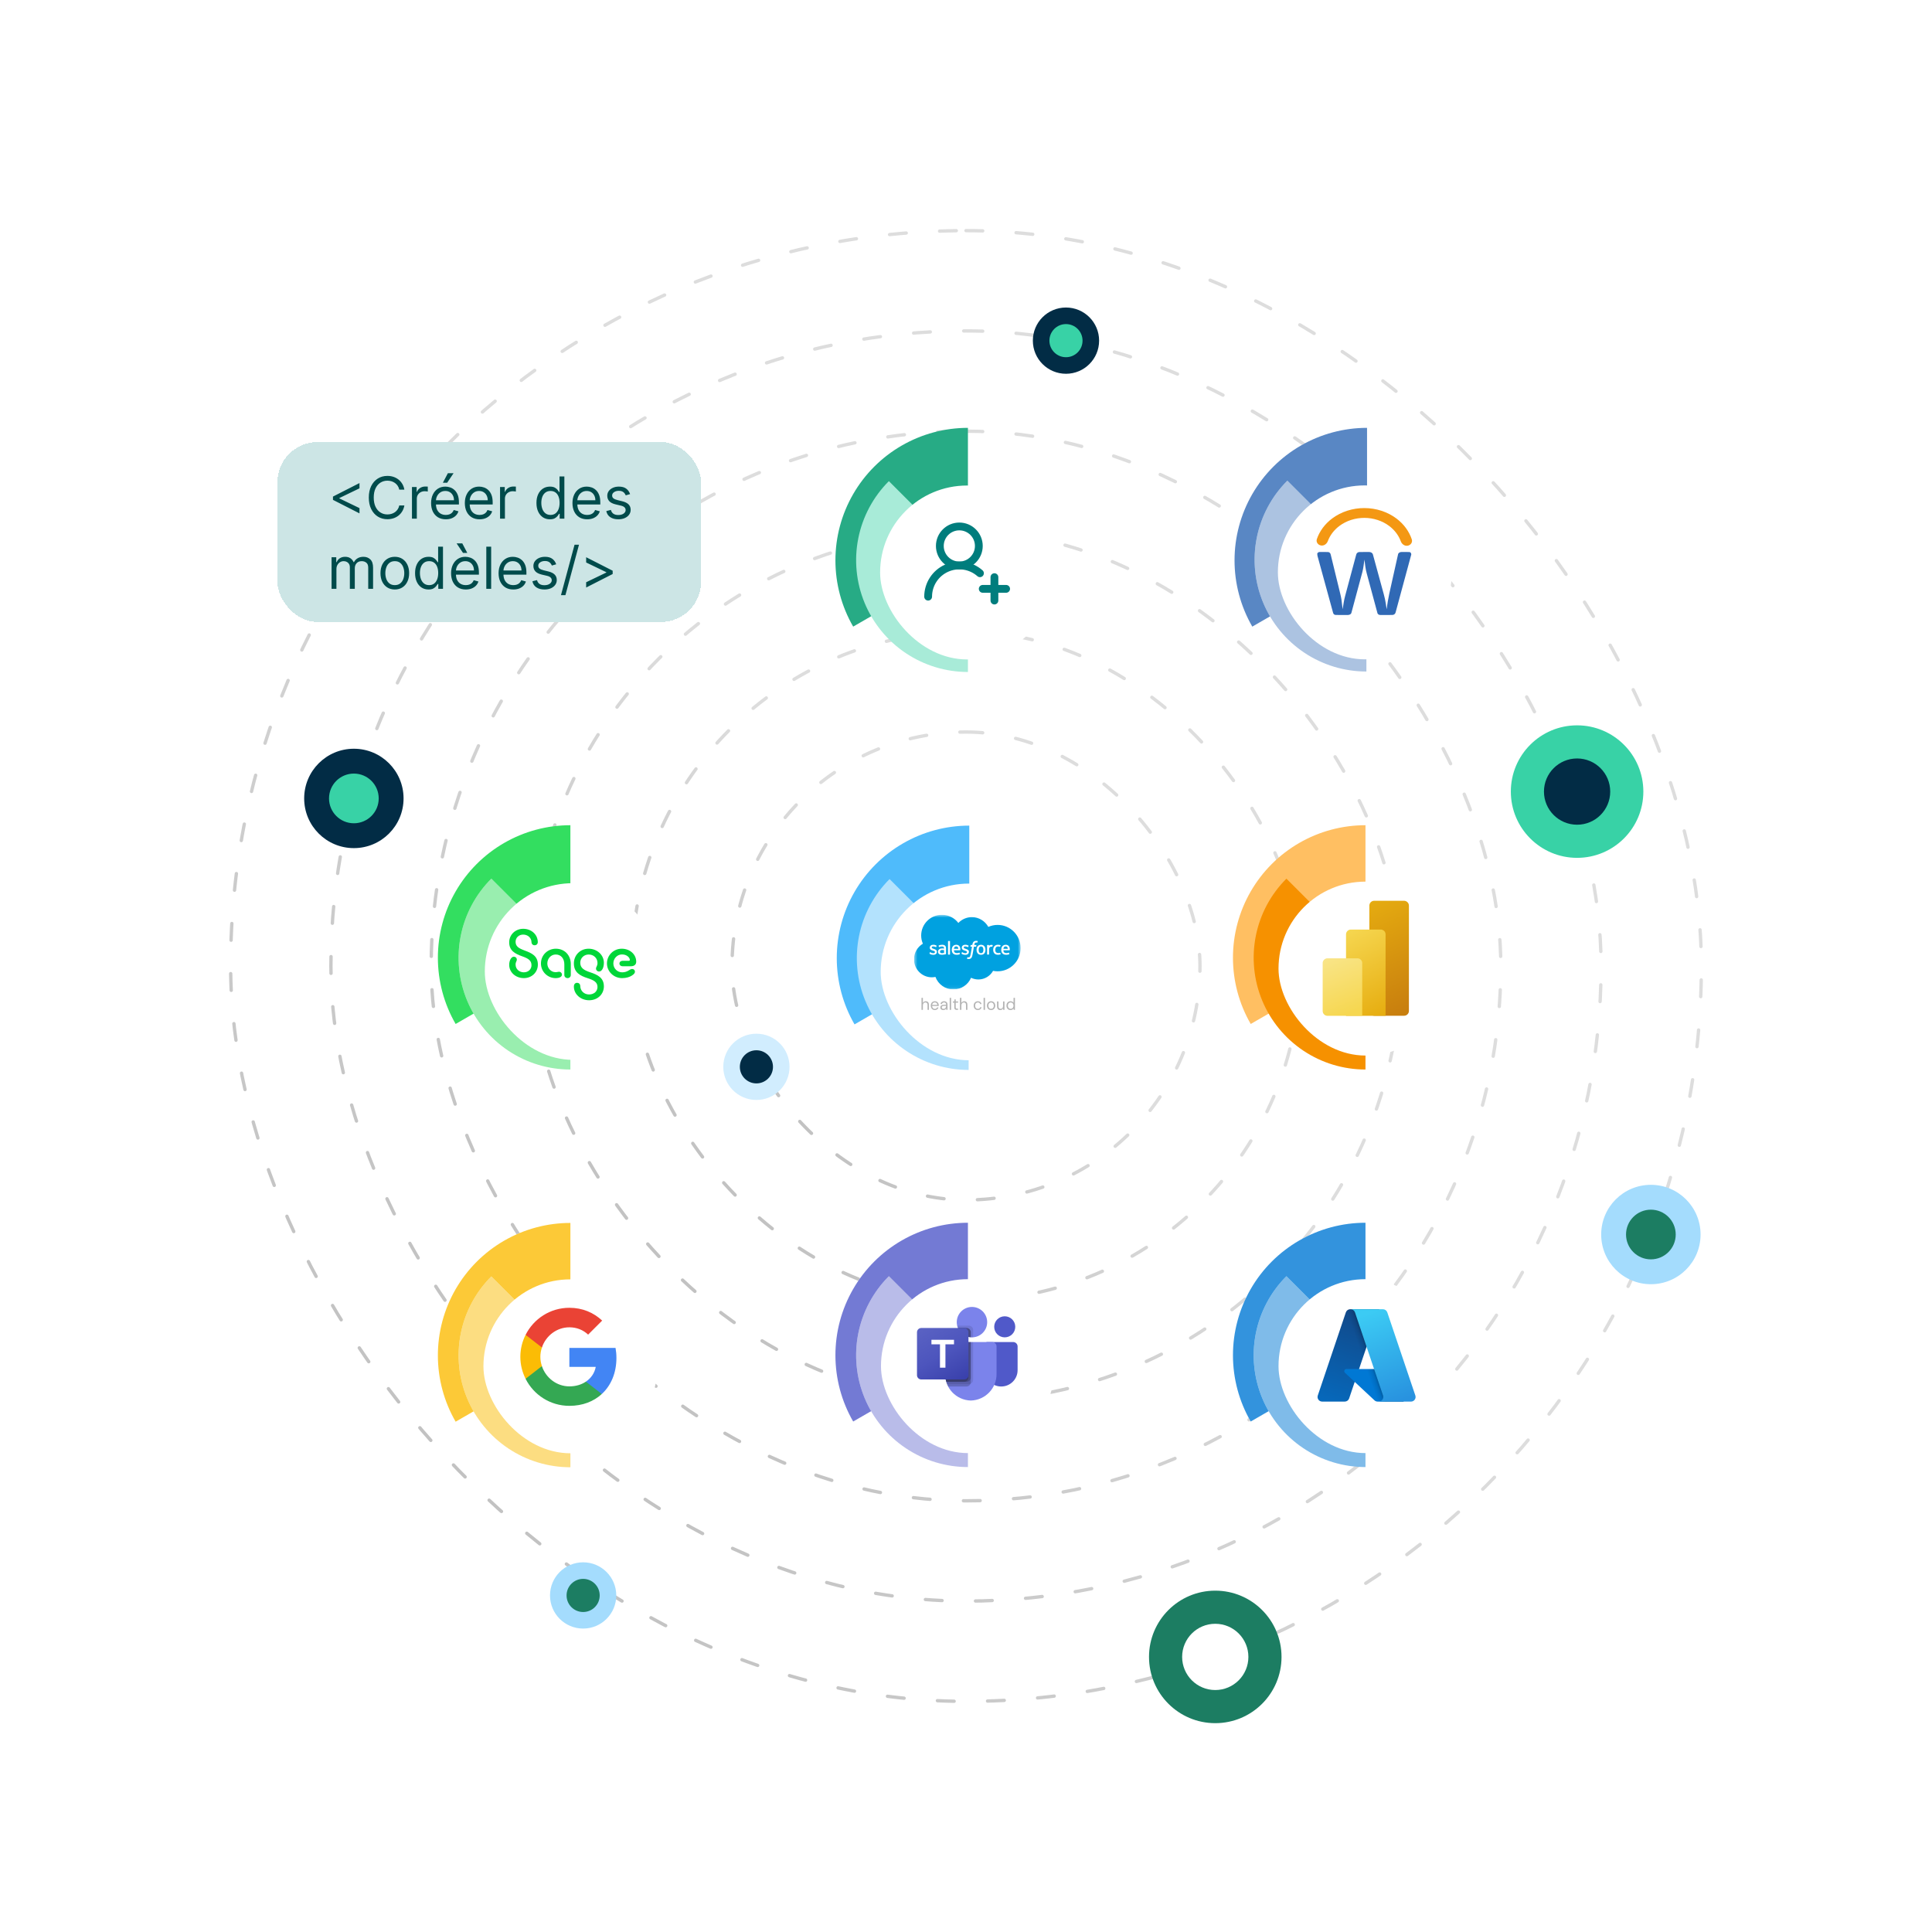 <svg width="578" height="578" viewBox="0 0 578 578" fill="none" xmlns="http://www.w3.org/2000/svg">
<g style="mix-blend-mode:multiply">
<rect x="69" y="69" width="440" height="440" rx="220" stroke="url(#paint0_linear_8709_92157)" stroke-linecap="round" stroke-dasharray="5 10"/>
</g>
<g style="mix-blend-mode:multiply">
<rect x="99" y="99" width="380" height="380" rx="190" stroke="url(#paint1_linear_8709_92157)" stroke-linecap="round" stroke-dasharray="5 10"/>
</g>
<g style="mix-blend-mode:multiply">
<rect x="219.001" y="218.999" width="140" height="140" rx="70" stroke="url(#paint2_linear_8709_92157)" stroke-linecap="round" stroke-dasharray="5 10"/>
<rect x="189.001" y="189.003" width="200" height="200" rx="100" stroke="url(#paint3_linear_8709_92157)" stroke-linecap="round" stroke-dasharray="5 10"/>
<rect x="159.001" y="158.998" width="260" height="260" rx="130" stroke="url(#paint4_linear_8709_92157)" stroke-linecap="round" stroke-dasharray="5 10"/>
<rect x="129" y="129" width="320" height="320" rx="160" stroke="url(#paint5_linear_8709_92157)" stroke-linecap="round" stroke-dasharray="5 10"/>
</g>
<path d="M170.645 365.867C163.686 365.867 156.849 367.699 150.823 371.179C144.796 374.658 139.791 379.663 136.312 385.689C132.832 391.716 131 398.553 131 405.512C131 412.471 132.832 419.307 136.312 425.334L170.645 405.512V365.867Z" fill="white"/>
<path d="M170.645 365.867C163.686 365.867 156.849 367.699 150.823 371.179C144.796 374.658 139.791 379.663 136.312 385.689C132.832 391.716 131 398.553 131 405.512C131 412.471 132.832 419.307 136.312 425.334L170.645 405.512V365.867Z" fill="#FBBC05" fill-opacity="0.8"/>
<path d="M146.993 381.86C142.315 386.538 139.129 392.498 137.839 398.987C136.548 405.475 137.21 412.201 139.742 418.313C142.274 424.425 146.561 429.65 152.062 433.325C157.563 437.001 164.03 438.963 170.646 438.963L170.646 405.513L146.993 381.86Z" fill="white"/>
<path d="M146.993 381.86C142.315 386.538 139.129 392.498 137.839 398.987C136.548 405.475 137.21 412.201 139.742 418.313C142.274 424.425 146.561 429.65 152.062 433.325C157.563 437.001 164.03 438.963 170.646 438.963L170.646 405.513L146.993 381.86Z" fill="#FBBC05" fill-opacity="0.5"/>
<g filter="url(#filter0_d_8709_92157)">
<rect x="196.663" y="431.527" width="52.033" height="52.033" rx="26.017" transform="rotate(180 196.663 431.527)" fill="white"/>
</g>
<path d="M184.418 406.254C184.418 405.214 184.325 404.214 184.152 403.254H170.338V408.934H178.232C177.885 410.761 176.845 412.307 175.285 413.347V417.041H180.045C182.818 414.481 184.418 410.721 184.418 406.254Z" fill="#4285F4"/>
<path d="M170.338 420.589C174.298 420.589 177.618 419.283 180.045 417.043L175.285 413.349C173.978 414.229 172.311 414.763 170.338 414.763C166.525 414.763 163.285 412.189 162.125 408.723H157.245V412.509C159.658 417.296 164.605 420.589 170.338 420.589Z" fill="#34A853"/>
<path d="M162.126 408.708C161.832 407.828 161.659 406.894 161.659 405.921C161.659 404.948 161.832 404.014 162.126 403.134V399.348H157.246C156.246 401.321 155.672 403.548 155.672 405.921C155.672 408.294 156.246 410.521 157.246 412.494L161.046 409.534L162.126 408.708Z" fill="#FBBC05"/>
<path d="M170.338 397.094C172.498 397.094 174.418 397.841 175.951 399.281L180.151 395.081C177.605 392.707 174.298 391.254 170.338 391.254C164.605 391.254 159.658 394.547 157.245 399.347L162.125 403.134C163.285 399.667 166.525 397.094 170.338 397.094Z" fill="#EA4335"/>
<path d="M289.578 128C282.619 128 275.783 129.832 269.756 133.311C263.729 136.791 258.724 141.796 255.245 147.822C251.765 153.849 249.934 160.685 249.934 167.644C249.934 174.603 251.765 181.44 255.245 187.467L289.578 167.644V128Z" fill="#27AB85"/>
<path d="M265.926 143.938C261.248 148.616 258.062 154.576 256.772 161.065C255.481 167.554 256.143 174.279 258.675 180.391C261.207 186.504 265.494 191.728 270.995 195.403C276.496 199.079 282.963 201.041 289.579 201.041L289.579 167.591L265.926 143.938Z" fill="#A8EBD8"/>
<g filter="url(#filter1_d_8709_92157)">
<rect x="315.338" y="194.035" width="52.033" height="52.033" rx="26.017" transform="rotate(180 315.338 194.035)" fill="white"/>
</g>
<path d="M277.672 178.502C277.672 176.706 278.19 174.947 279.164 173.438C280.139 171.929 281.528 170.734 283.165 169.995C284.802 169.255 286.618 169.005 288.394 169.272C290.171 169.539 291.832 170.314 293.179 171.502" stroke="#007D7D" stroke-width="2.333" stroke-linecap="round" stroke-linejoin="round"/>
<path d="M287.005 169.167C290.227 169.167 292.839 166.555 292.839 163.333C292.839 160.112 290.227 157.5 287.005 157.5C283.784 157.5 281.172 160.112 281.172 163.333C281.172 166.555 283.784 169.167 287.005 169.167Z" stroke="#007D7D" stroke-width="2.333" stroke-linecap="round" stroke-linejoin="round"/>
<path d="M297.504 172.668V179.668" stroke="#007D7D" stroke-width="2.333" stroke-linecap="round" stroke-linejoin="round"/>
<path d="M301.004 176.168H294.004" stroke="#007D7D" stroke-width="2.333" stroke-linecap="round" stroke-linejoin="round"/>
<path d="M408.982 128C402.023 128 395.187 129.832 389.16 133.311C383.133 136.791 378.129 141.796 374.649 147.822C371.17 153.849 369.338 160.685 369.338 167.644C369.338 174.603 371.17 181.44 374.649 187.467L408.982 167.644V128Z" fill="white"/>
<path d="M408.982 128C402.023 128 395.187 129.832 389.16 133.311C383.133 136.791 378.129 141.796 374.649 147.822C371.17 153.849 369.338 160.685 369.338 167.644C369.338 174.603 371.17 181.44 374.649 187.467L408.982 167.644V128Z" fill="#3069B5" fill-opacity="0.8"/>
<path d="M408.788 200.9C402.172 200.9 395.705 198.938 390.204 195.263C384.703 191.587 380.416 186.363 377.884 180.251C375.352 174.139 374.69 167.413 375.981 160.924C377.271 154.436 380.457 148.475 385.135 143.797L408.788 167.45V200.9Z" fill="white"/>
<path d="M408.788 200.9C402.172 200.9 395.705 198.938 390.204 195.263C384.703 191.587 380.416 186.363 377.884 180.251C375.352 174.139 374.69 167.413 375.981 160.924C377.271 154.436 380.457 148.475 385.135 143.797L408.788 167.45V200.9Z" fill="#3069B5" fill-opacity="0.4"/>
<g filter="url(#filter2_d_8709_92157)">
<rect x="434.338" y="194" width="52.033" height="52.033" rx="26.017" transform="rotate(180 434.338 194)" fill="white"/>
</g>
<path d="M394.092 165.543C394.267 165.342 394.471 165.125 394.763 165.146C395.616 165.137 396.472 165.119 397.326 165.158C397.759 165.171 398.057 165.551 398.12 165.954C398.96 169.367 399.784 172.786 400.62 176.2C400.865 177.254 401.163 178.298 401.323 179.37C401.488 180.334 401.52 181.312 401.677 182.277C401.893 180.899 402.086 179.513 402.457 178.167C403.55 174.092 404.642 170.018 405.736 165.944C405.821 165.479 406.258 165.149 406.722 165.149C407.673 165.125 408.625 165.141 409.575 165.141C410.085 165.117 410.63 165.415 410.753 165.937C411.569 168.908 412.375 171.884 413.188 174.857C413.682 176.783 414.328 178.676 414.607 180.652C414.684 181.196 414.759 181.741 414.871 182.281C415.178 179.177 415.976 176.157 416.633 173.118C417.176 170.7 417.706 168.279 418.254 165.86C418.335 165.375 418.849 165.13 419.302 165.144C420.07 165.139 420.84 165.117 421.607 165.156C422.063 165.17 422.325 165.673 422.164 166.08C420.622 171.77 419.086 177.463 417.544 183.153C417.461 183.609 417.063 183.965 416.598 183.973C415.407 184.011 414.213 183.982 413.022 183.988C412.595 184.015 412.144 183.786 412.069 183.336C411.003 179.424 409.958 175.504 408.901 171.588C408.519 170.226 408.364 168.814 408.204 167.413C408.007 168.66 407.91 169.928 407.578 171.154C406.497 175.186 405.409 179.219 404.325 183.252C404.203 183.905 403.457 184.035 402.901 183.993C401.794 183.973 400.686 184.018 399.58 183.973C399.185 183.974 398.881 183.667 398.811 183.294C397.256 177.627 395.707 171.957 394.151 166.292C394.097 166.044 394.104 165.791 394.092 165.543Z" fill="#3069B5"/>
<path d="M421.08 163.27C422.014 163.142 422.666 162.257 422.367 161.362C421.565 158.96 419.988 156.798 417.809 155.15C415.134 153.127 411.727 152.01 408.2 152C404.674 151.99 401.258 153.088 398.569 155.095C396.378 156.731 394.786 158.883 393.966 161.28C393.661 162.174 394.307 163.064 395.242 163.197C396.124 163.323 396.935 162.721 397.247 161.886C397.904 160.125 399.103 158.546 400.727 157.334C402.811 155.779 405.457 154.928 408.19 154.936C410.922 154.944 413.562 155.809 415.635 157.376C417.248 158.597 418.436 160.181 419.08 161.945C419.387 162.783 420.195 163.391 421.08 163.27Z" fill="#F49813"/>
<path d="M289.982 247C283.023 247 276.187 248.832 270.16 252.311C264.133 255.791 259.129 260.796 255.649 266.822C252.17 272.849 250.338 279.685 250.338 286.644C250.338 293.603 252.17 300.44 255.649 306.467L289.982 286.644V247Z" fill="#4FBBFB"/>
<path d="M266.135 262.989C261.457 267.667 258.271 273.627 256.981 280.116C255.69 286.604 256.352 293.33 258.884 299.442C261.416 305.554 265.703 310.779 271.204 314.454C276.705 318.13 283.172 320.091 289.788 320.091L289.788 286.641L266.135 262.989Z" fill="#B3E2FD"/>
<g filter="url(#filter3_d_8709_92157)">
<rect x="316.338" y="313.898" width="52.859" height="52.859" rx="26.43" transform="rotate(180 316.338 313.898)" fill="white"/>
</g>
<g clip-path="url(#clip0_8709_92157)">
<mask id="mask0_8709_92157" style="mask-type:luminance" maskUnits="userSpaceOnUse" x="273" y="273" width="33" height="23">
<path d="M273.477 273.676H305.359V295.947H273.477V273.676Z" fill="white"/>
</mask>
<g mask="url(#mask0_8709_92157)">
<path fill-rule="evenodd" clip-rule="evenodd" d="M286.713 276.116C287.742 275.044 289.175 274.381 290.757 274.381C292.867 274.381 294.695 275.553 295.68 277.299C296.554 276.909 297.501 276.707 298.458 276.708C302.256 276.708 305.339 279.814 305.339 283.647C305.339 287.48 302.256 290.586 298.458 290.586C297.994 290.586 297.541 290.539 297.098 290.451C296.237 291.987 294.59 293.03 292.714 293.03C291.951 293.031 291.197 292.858 290.511 292.524C289.638 294.575 287.604 296.017 285.236 296.017C282.763 296.017 280.665 294.458 279.856 292.266C279.496 292.342 279.129 292.38 278.761 292.38C275.819 292.38 273.439 289.965 273.439 286.999C273.439 285.007 274.511 283.272 276.1 282.334C275.763 281.557 275.589 280.719 275.59 279.873C275.59 276.45 278.368 273.684 281.791 273.684C283.795 273.684 285.589 274.639 286.714 276.122" fill="#00A1E0"/>
</g>
<path fill-rule="evenodd" clip-rule="evenodd" d="M278.085 285.251C278.065 285.303 278.093 285.314 278.099 285.323C278.159 285.367 278.22 285.398 278.281 285.433C278.607 285.606 278.914 285.656 279.235 285.656C279.889 285.656 280.296 285.308 280.296 284.748V284.736C280.296 284.218 279.836 284.03 279.407 283.895L279.351 283.877C279.026 283.771 278.746 283.68 278.746 283.466V283.456C278.746 283.273 278.91 283.138 279.163 283.138C279.445 283.138 279.78 283.232 279.994 283.35C279.994 283.35 280.058 283.391 280.081 283.33C280.094 283.297 280.203 283.004 280.215 282.971C280.227 282.937 280.205 282.911 280.183 282.897C279.937 282.747 279.597 282.645 279.245 282.645L279.18 282.646C278.581 282.646 278.163 283.008 278.163 283.526V283.537C278.163 284.083 278.624 284.262 279.056 284.385L279.125 284.406C279.439 284.503 279.711 284.587 279.711 284.807V284.818C279.711 285.021 279.534 285.172 279.251 285.172C279.14 285.172 278.789 285.17 278.408 284.929C278.362 284.903 278.335 284.883 278.3 284.862C278.281 284.85 278.234 284.83 278.214 284.891L278.085 285.25M287.661 285.25C287.641 285.302 287.669 285.313 287.675 285.322C287.735 285.366 287.796 285.397 287.857 285.432C288.183 285.605 288.49 285.655 288.811 285.655C289.465 285.655 289.872 285.307 289.872 284.747V284.736C289.872 284.217 289.414 284.029 288.983 283.894L288.927 283.876C288.603 283.771 288.322 283.679 288.322 283.466V283.455C288.322 283.272 288.487 283.137 288.74 283.137C289.021 283.137 289.355 283.231 289.571 283.349C289.571 283.349 289.634 283.39 289.658 283.329C289.67 283.296 289.779 283.003 289.79 282.97C289.803 282.936 289.781 282.91 289.758 282.897C289.512 282.747 289.172 282.645 288.821 282.645L288.755 282.645C288.156 282.645 287.738 283.007 287.738 283.525V283.536C287.738 284.082 288.2 284.261 288.631 284.384L288.7 284.405C289.016 284.502 289.286 284.586 289.286 284.806V284.817C289.286 285.02 289.109 285.171 288.826 285.171C288.715 285.171 288.363 285.169 287.983 284.928C287.937 284.902 287.91 284.883 287.875 284.861C287.863 284.853 287.808 284.832 287.789 284.89L287.66 285.249M294.201 284.152C294.201 284.468 294.142 284.718 294.026 284.895C293.911 285.069 293.737 285.155 293.494 285.155C293.251 285.155 293.078 285.07 292.964 284.896C292.85 284.72 292.792 284.469 292.792 284.153C292.792 283.836 292.85 283.588 292.964 283.413C293.078 283.24 293.25 283.157 293.494 283.157C293.738 283.157 293.911 283.241 294.026 283.413C294.142 283.588 294.201 283.836 294.201 284.153M294.747 283.566C294.693 283.384 294.61 283.225 294.498 283.091C294.387 282.957 294.246 282.849 294.079 282.772C293.912 282.694 293.715 282.655 293.493 282.655C293.27 282.655 293.074 282.694 292.907 282.772C292.74 282.85 292.598 282.957 292.487 283.091C292.376 283.225 292.292 283.384 292.239 283.566C292.185 283.746 292.158 283.943 292.158 284.153C292.158 284.363 292.185 284.56 292.239 284.74C292.292 284.922 292.376 285.081 292.487 285.215C292.598 285.348 292.74 285.455 292.907 285.531C293.074 285.607 293.271 285.646 293.493 285.646C293.714 285.646 293.911 285.607 294.078 285.531C294.244 285.455 294.386 285.348 294.497 285.215C294.609 285.081 294.692 284.922 294.746 284.74C294.799 284.56 294.826 284.363 294.826 284.153C294.826 283.944 294.799 283.746 294.746 283.566M299.235 285.066C299.217 285.013 299.165 285.033 299.165 285.033C299.086 285.063 299.001 285.091 298.911 285.105C298.82 285.12 298.719 285.127 298.612 285.127C298.348 285.127 298.137 285.048 297.987 284.893C297.836 284.737 297.752 284.486 297.753 284.146C297.754 283.836 297.829 283.604 297.963 283.426C298.095 283.25 298.299 283.159 298.569 283.159C298.794 283.159 298.966 283.185 299.147 283.242C299.147 283.242 299.189 283.26 299.21 283.204C299.258 283.071 299.293 282.976 299.345 282.831C299.359 282.789 299.324 282.772 299.311 282.767C299.24 282.739 299.073 282.694 298.946 282.675C298.828 282.657 298.691 282.647 298.536 282.647C298.306 282.647 298.102 282.686 297.927 282.764C297.753 282.842 297.605 282.95 297.488 283.083C297.371 283.217 297.282 283.376 297.222 283.558C297.163 283.738 297.133 283.936 297.133 284.146C297.133 284.599 297.255 284.966 297.496 285.234C297.738 285.504 298.101 285.64 298.575 285.64C298.855 285.64 299.142 285.583 299.348 285.501C299.348 285.501 299.388 285.482 299.37 285.436L299.236 285.066M300.191 283.847C300.217 283.671 300.265 283.525 300.341 283.411C300.454 283.237 300.627 283.142 300.87 283.142C301.112 283.142 301.273 283.238 301.388 283.411C301.464 283.525 301.497 283.677 301.51 283.847L300.185 283.847L300.191 283.847ZM302.031 283.46C301.985 283.285 301.869 283.108 301.794 283.028C301.675 282.9 301.559 282.81 301.443 282.76C301.275 282.689 301.095 282.653 300.913 282.653C300.682 282.653 300.472 282.692 300.302 282.771C300.132 282.851 299.989 282.96 299.877 283.096C299.764 283.232 299.68 283.392 299.626 283.577C299.572 283.758 299.545 283.957 299.545 284.166C299.545 284.379 299.573 284.578 299.629 284.757C299.685 284.937 299.775 285.096 299.897 285.227C300.019 285.359 300.175 285.463 300.362 285.535C300.549 285.607 300.775 285.645 301.034 285.644C301.569 285.642 301.85 285.523 301.965 285.459C301.985 285.447 302.005 285.427 301.98 285.37L301.86 285.032C301.841 284.981 301.79 284.999 301.79 284.999C301.658 285.049 301.47 285.138 301.031 285.136C300.743 285.136 300.531 285.051 300.398 284.918C300.262 284.782 300.194 284.584 300.183 284.303L302.035 284.304C302.035 284.304 302.084 284.304 302.089 284.256C302.091 284.237 302.152 283.877 302.034 283.46L302.031 283.46ZM285.387 283.847C285.413 283.671 285.461 283.525 285.537 283.411C285.65 283.237 285.823 283.142 286.065 283.142C286.308 283.142 286.468 283.238 286.583 283.411C286.659 283.525 286.693 283.677 286.705 283.847L285.381 283.847L285.387 283.847ZM287.227 283.46C287.18 283.285 287.065 283.108 286.99 283.028C286.87 282.9 286.754 282.81 286.638 282.76C286.471 282.689 286.291 282.653 286.109 282.653C285.878 282.653 285.668 282.692 285.498 282.771C285.328 282.851 285.185 282.96 285.072 283.096C284.96 283.232 284.875 283.392 284.822 283.577C284.768 283.758 284.741 283.957 284.741 284.166C284.741 284.379 284.769 284.578 284.825 284.757C284.881 284.937 284.971 285.096 285.092 285.227C285.214 285.359 285.37 285.463 285.557 285.535C285.744 285.607 285.969 285.645 286.229 285.644C286.763 285.642 287.045 285.523 287.16 285.459C287.18 285.447 287.199 285.427 287.175 285.37L287.054 285.032C287.036 284.981 286.985 284.999 286.985 284.999C286.852 285.049 286.665 285.138 286.225 285.136C285.939 285.136 285.726 285.051 285.592 284.918C285.456 284.782 285.388 284.584 285.378 284.303L287.23 284.304C287.23 284.304 287.278 284.304 287.283 284.256C287.285 284.237 287.347 283.877 287.228 283.46L287.227 283.46ZM281.389 285.054C281.317 284.996 281.307 284.982 281.283 284.945C281.246 284.888 281.227 284.807 281.227 284.704C281.227 284.542 281.281 284.425 281.393 284.347C281.391 284.347 281.552 284.208 281.929 284.213C282.097 284.216 282.265 284.23 282.431 284.256V285.096H282.431C282.431 285.096 282.197 285.147 281.932 285.163C281.556 285.185 281.389 285.054 281.391 285.055L281.389 285.054ZM282.126 283.753C282.051 283.748 281.953 283.745 281.837 283.745C281.679 283.745 281.525 283.765 281.382 283.803C281.238 283.842 281.108 283.902 280.997 283.983C280.885 284.062 280.793 284.167 280.728 284.287C280.663 284.409 280.629 284.552 280.629 284.714C280.629 284.878 280.658 285.02 280.714 285.136C280.769 285.251 280.852 285.351 280.956 285.426C281.058 285.5 281.185 285.556 281.332 285.589C281.477 285.622 281.641 285.638 281.822 285.638C282.012 285.638 282.2 285.623 282.383 285.592C282.539 285.565 282.694 285.535 282.849 285.501C282.91 285.487 282.979 285.468 282.979 285.468C283.025 285.457 283.021 285.408 283.021 285.408L283.02 283.72C283.02 283.35 282.921 283.074 282.726 282.904C282.531 282.734 282.246 282.649 281.877 282.649C281.739 282.649 281.515 282.667 281.381 282.694C281.381 282.694 280.978 282.773 280.812 282.903C280.812 282.903 280.775 282.925 280.795 282.976L280.926 283.328C280.943 283.374 280.987 283.358 280.987 283.358C280.987 283.358 281.001 283.353 281.017 283.343C281.372 283.149 281.823 283.155 281.823 283.155C282.022 283.155 282.177 283.196 282.28 283.275C282.381 283.352 282.432 283.469 282.432 283.716V283.794C282.274 283.771 282.127 283.757 282.127 283.757L282.126 283.753ZM297.012 282.8C297.015 282.794 297.016 282.787 297.016 282.781C297.016 282.774 297.015 282.767 297.012 282.761C297.01 282.755 297.006 282.749 297.001 282.744C296.996 282.74 296.991 282.736 296.984 282.734C296.953 282.722 296.796 282.688 296.675 282.681C296.443 282.666 296.314 282.706 296.198 282.758C296.083 282.809 295.956 282.892 295.886 282.989L295.886 282.764C295.886 282.733 295.864 282.708 295.833 282.708H295.359C295.328 282.708 295.306 282.733 295.306 282.764V285.518C295.306 285.533 295.312 285.547 295.323 285.558C295.333 285.568 295.347 285.574 295.362 285.574H295.847C295.862 285.574 295.877 285.568 295.887 285.558C295.898 285.547 295.904 285.533 295.904 285.518V284.135C295.904 283.95 295.924 283.766 295.965 283.65C296.005 283.535 296.059 283.443 296.126 283.378C296.19 283.314 296.269 283.267 296.355 283.241C296.436 283.217 296.519 283.206 296.603 283.206C296.7 283.206 296.806 283.23 296.806 283.23C296.842 283.234 296.862 283.213 296.874 283.181C296.905 283.096 296.996 282.843 297.013 282.793" fill="white"/>
<path fill-rule="evenodd" clip-rule="evenodd" d="M292.482 281.536C292.422 281.517 292.361 281.503 292.299 281.492C292.216 281.478 292.132 281.472 292.048 281.473C291.714 281.473 291.45 281.567 291.265 281.754C291.081 281.939 290.956 282.221 290.893 282.592L290.871 282.718H290.451C290.451 282.718 290.4 282.716 290.389 282.771L290.32 283.156C290.315 283.193 290.331 283.216 290.38 283.216H290.789L290.374 285.53C290.342 285.716 290.305 285.869 290.264 285.986C290.223 286.1 290.183 286.186 290.135 286.248C290.087 286.309 290.043 286.353 289.965 286.379C289.902 286.401 289.828 286.41 289.748 286.41C289.703 286.41 289.643 286.403 289.6 286.394C289.556 286.386 289.533 286.376 289.5 286.362C289.5 286.362 289.452 286.344 289.433 286.392C289.418 286.431 289.309 286.73 289.296 286.767C289.283 286.804 289.301 286.833 289.324 286.841C289.379 286.861 289.419 286.873 289.493 286.89C289.596 286.915 289.683 286.916 289.764 286.916C289.934 286.916 290.089 286.892 290.218 286.846C290.347 286.799 290.46 286.718 290.56 286.607C290.667 286.488 290.735 286.364 290.8 286.194C290.864 286.025 290.919 285.816 290.962 285.573L291.379 283.216H291.988C291.988 283.216 292.039 283.217 292.05 283.162L292.119 282.777C292.124 282.74 292.108 282.717 292.059 282.718H291.467C291.47 282.704 291.497 282.496 291.565 282.301C291.594 282.217 291.649 282.15 291.695 282.103C291.738 282.059 291.791 282.026 291.85 282.007C291.914 281.987 291.981 281.977 292.048 281.978C292.104 281.978 292.158 281.985 292.2 281.994C292.257 282.006 292.28 282.012 292.295 282.017C292.355 282.035 292.363 282.017 292.375 281.988L292.516 281.6C292.531 281.558 292.495 281.541 292.482 281.536ZM284.221 285.535C284.221 285.566 284.199 285.591 284.168 285.591H283.678C283.647 285.591 283.625 285.566 283.625 285.535V281.588C283.625 281.557 283.647 281.532 283.678 281.532H284.168C284.199 281.532 284.221 281.557 284.221 281.588V285.535Z" fill="white"/>
</g>
<path d="M275.688 302.121V298.521H276.108V300.026C276.191 299.876 276.308 299.758 276.458 299.671C276.611 299.584 276.778 299.541 276.958 299.541C277.151 299.541 277.32 299.581 277.463 299.661C277.606 299.738 277.716 299.856 277.793 300.016C277.87 300.176 277.908 300.378 277.908 300.621V302.121H277.493V300.666C277.493 300.413 277.44 300.223 277.333 300.096C277.226 299.966 277.071 299.901 276.868 299.901C276.725 299.901 276.595 299.936 276.478 300.006C276.365 300.076 276.275 300.176 276.208 300.306C276.141 300.436 276.108 300.596 276.108 300.786V302.121H275.688ZM279.669 302.181C279.436 302.181 279.227 302.126 279.044 302.016C278.861 301.906 278.717 301.753 278.614 301.556C278.511 301.356 278.459 301.124 278.459 300.861C278.459 300.594 278.509 300.363 278.609 300.166C278.712 299.969 278.856 299.816 279.039 299.706C279.226 299.596 279.439 299.541 279.679 299.541C279.926 299.541 280.136 299.596 280.309 299.706C280.482 299.816 280.614 299.961 280.704 300.141C280.797 300.318 280.844 300.513 280.844 300.726C280.844 300.759 280.844 300.794 280.844 300.831C280.844 300.868 280.842 300.909 280.839 300.956H278.774V300.631H280.429C280.419 300.401 280.342 300.221 280.199 300.091C280.059 299.961 279.882 299.896 279.669 299.896C279.529 299.896 279.397 299.929 279.274 299.996C279.151 300.059 279.052 300.154 278.979 300.281C278.906 300.404 278.869 300.559 278.869 300.746V300.886C278.869 301.093 278.906 301.266 278.979 301.406C279.056 301.546 279.154 301.651 279.274 301.721C279.397 301.791 279.529 301.826 279.669 301.826C279.846 301.826 279.991 301.788 280.104 301.711C280.221 301.631 280.306 301.523 280.359 301.386H280.774C280.731 301.539 280.659 301.676 280.559 301.796C280.459 301.913 280.334 302.006 280.184 302.076C280.037 302.146 279.866 302.181 279.669 302.181ZM282.226 302.181C282.022 302.181 281.852 302.146 281.716 302.076C281.579 302.003 281.477 301.908 281.411 301.791C281.344 301.671 281.311 301.541 281.311 301.401C281.311 301.231 281.354 301.088 281.441 300.971C281.531 300.851 281.656 300.761 281.816 300.701C281.979 300.638 282.171 300.606 282.391 300.606H283.056C283.056 300.449 283.031 300.319 282.981 300.216C282.934 300.109 282.864 300.029 282.771 299.976C282.681 299.923 282.567 299.896 282.431 299.896C282.271 299.896 282.132 299.936 282.016 300.016C281.899 300.096 281.827 300.214 281.801 300.371H281.371C281.391 300.191 281.451 300.041 281.551 299.921C281.654 299.798 281.784 299.704 281.941 299.641C282.097 299.574 282.261 299.541 282.431 299.541C282.664 299.541 282.857 299.584 283.011 299.671C283.167 299.754 283.284 299.873 283.361 300.026C283.437 300.176 283.476 300.354 283.476 300.561V302.121H283.101L283.076 301.676C283.042 301.746 282.999 301.813 282.946 301.876C282.896 301.936 282.836 301.989 282.766 302.036C282.699 302.079 282.621 302.114 282.531 302.141C282.441 302.168 282.339 302.181 282.226 302.181ZM282.291 301.826C282.407 301.826 282.512 301.803 282.606 301.756C282.702 301.706 282.784 301.639 282.851 301.556C282.917 301.469 282.967 301.374 283.001 301.271C283.037 301.168 283.056 301.059 283.056 300.946V300.931H282.426C282.262 300.931 282.131 300.951 282.031 300.991C281.931 301.028 281.859 301.081 281.816 301.151C281.772 301.218 281.751 301.294 281.751 301.381C281.751 301.471 281.771 301.549 281.811 301.616C281.854 301.683 281.916 301.734 281.996 301.771C282.079 301.808 282.177 301.826 282.291 301.826ZM284.125 302.121V298.521H284.545V302.121H284.125ZM286.229 302.121C286.079 302.121 285.949 302.098 285.839 302.051C285.729 302.004 285.644 301.926 285.584 301.816C285.527 301.703 285.499 301.551 285.499 301.361V299.956H285.059V299.601H285.499L285.554 298.991H285.919V299.601H286.649V299.956H285.919V301.361C285.919 301.518 285.95 301.624 286.014 301.681C286.077 301.734 286.189 301.761 286.349 301.761H286.619V302.121H286.229ZM287.197 302.121V298.521H287.617V300.026C287.7 299.876 287.817 299.758 287.967 299.671C288.12 299.584 288.287 299.541 288.467 299.541C288.66 299.541 288.828 299.581 288.972 299.661C289.115 299.738 289.225 299.856 289.302 300.016C289.378 300.176 289.417 300.378 289.417 300.621V302.121H289.002V300.666C289.002 300.413 288.948 300.223 288.842 300.096C288.735 299.966 288.58 299.901 288.377 299.901C288.233 299.901 288.103 299.936 287.987 300.006C287.873 300.076 287.783 300.176 287.717 300.306C287.65 300.436 287.617 300.596 287.617 300.786V302.121H287.197ZM292.536 302.181C292.299 302.181 292.086 302.126 291.896 302.016C291.709 301.906 291.562 301.753 291.456 301.556C291.349 301.356 291.296 301.126 291.296 300.866C291.296 300.599 291.349 300.368 291.456 300.171C291.562 299.974 291.709 299.821 291.896 299.711C292.086 299.598 292.299 299.541 292.536 299.541C292.836 299.541 293.086 299.619 293.286 299.776C293.486 299.929 293.612 300.136 293.666 300.396H293.236C293.202 300.239 293.121 300.118 292.991 300.031C292.861 299.944 292.707 299.901 292.531 299.901C292.387 299.901 292.254 299.938 292.131 300.011C292.011 300.081 291.912 300.188 291.836 300.331C291.762 300.474 291.726 300.651 291.726 300.861C291.726 301.018 291.747 301.158 291.791 301.281C291.834 301.401 291.892 301.501 291.966 301.581C292.039 301.661 292.124 301.723 292.221 301.766C292.321 301.806 292.424 301.826 292.531 301.826C292.651 301.826 292.759 301.808 292.856 301.771C292.952 301.731 293.034 301.673 293.101 301.596C293.167 301.519 293.212 301.429 293.236 301.326H293.666C293.612 301.579 293.484 301.786 293.281 301.946C293.081 302.103 292.832 302.181 292.536 302.181ZM294.262 302.121V298.521H294.682V302.121H294.262ZM296.5 302.181C296.267 302.181 296.057 302.128 295.87 302.021C295.684 301.911 295.537 301.758 295.43 301.561C295.324 301.361 295.27 301.129 295.27 300.866C295.27 300.596 295.324 300.363 295.43 300.166C295.54 299.966 295.689 299.813 295.875 299.706C296.065 299.596 296.277 299.541 296.51 299.541C296.75 299.541 296.962 299.596 297.145 299.706C297.332 299.813 297.479 299.966 297.585 300.166C297.695 300.363 297.75 300.594 297.75 300.861C297.75 301.128 297.695 301.361 297.585 301.561C297.475 301.758 297.327 301.911 297.14 302.021C296.954 302.128 296.74 302.181 296.5 302.181ZM296.505 301.821C296.649 301.821 296.782 301.786 296.905 301.716C297.029 301.643 297.129 301.534 297.205 301.391C297.282 301.248 297.32 301.071 297.32 300.861C297.32 300.648 297.282 300.471 297.205 300.331C297.132 300.188 297.034 300.081 296.91 300.011C296.79 299.938 296.657 299.901 296.51 299.901C296.37 299.901 296.237 299.938 296.11 300.011C295.987 300.081 295.887 300.188 295.81 300.331C295.737 300.471 295.7 300.648 295.7 300.861C295.7 301.071 295.737 301.248 295.81 301.391C295.887 301.534 295.985 301.643 296.105 301.716C296.229 301.786 296.362 301.821 296.505 301.821ZM299.254 302.181C299.061 302.181 298.891 302.143 298.744 302.066C298.601 301.989 298.489 301.871 298.409 301.711C298.333 301.551 298.294 301.351 298.294 301.111V299.601H298.714V301.066C298.714 301.316 298.769 301.504 298.879 301.631C298.989 301.758 299.144 301.821 299.344 301.821C299.484 301.821 299.611 301.788 299.724 301.721C299.838 301.651 299.926 301.553 299.989 301.426C300.056 301.296 300.089 301.136 300.089 300.946V299.601H300.509V302.121H300.129L300.104 301.681C300.028 301.838 299.914 301.961 299.764 302.051C299.614 302.138 299.444 302.181 299.254 302.181ZM302.32 302.181C302.077 302.181 301.862 302.124 301.675 302.011C301.492 301.894 301.35 301.736 301.25 301.536C301.15 301.336 301.1 301.109 301.1 300.856C301.1 300.603 301.15 300.378 301.25 300.181C301.35 299.981 301.492 299.824 301.675 299.711C301.862 299.598 302.079 299.541 302.325 299.541C302.529 299.541 302.707 299.583 302.86 299.666C303.017 299.749 303.139 299.866 303.225 300.016V298.521H303.645V302.121H303.265L303.225 301.706C303.172 301.789 303.104 301.868 303.02 301.941C302.937 302.011 302.837 302.069 302.72 302.116C302.607 302.159 302.474 302.181 302.32 302.181ZM302.365 301.816C302.532 301.816 302.679 301.776 302.805 301.696C302.932 301.616 303.03 301.506 303.1 301.366C303.174 301.223 303.21 301.054 303.21 300.861C303.21 300.671 303.174 300.504 303.1 300.361C303.03 300.218 302.932 300.106 302.805 300.026C302.679 299.946 302.532 299.906 302.365 299.906C302.205 299.906 302.06 299.946 301.93 300.026C301.804 300.106 301.705 300.218 301.635 300.361C301.565 300.504 301.53 300.671 301.53 300.861C301.53 301.054 301.565 301.223 301.635 301.366C301.705 301.506 301.804 301.616 301.93 301.696C302.06 301.776 302.205 301.816 302.365 301.816Z" fill="#B3B3B3"/>
<path d="M170.644 246.879C163.685 246.879 156.849 248.711 150.822 252.19C144.796 255.67 139.791 260.674 136.311 266.701C132.832 272.728 131 279.564 131 286.523C131 293.482 132.832 300.319 136.311 306.346L170.644 286.523V246.879Z" fill="white"/>
<path d="M170.644 246.879C163.685 246.879 156.849 248.711 150.822 252.19C144.796 255.67 139.791 260.674 136.311 266.701C132.832 272.728 131 279.564 131 286.523C131 293.482 132.832 300.319 136.311 306.346L170.644 286.523V246.879Z" fill="#00D639" fill-opacity="0.8"/>
<path d="M146.993 262.868C142.315 267.546 139.129 273.506 137.838 279.995C136.547 286.483 137.21 293.209 139.742 299.321C142.273 305.433 146.561 310.657 152.061 314.333C157.562 318.009 164.03 319.97 170.645 319.97L170.645 286.52L146.993 262.868Z" fill="white"/>
<path d="M146.993 262.868C142.315 267.546 139.129 273.506 137.838 279.995C136.547 286.483 137.21 293.209 139.742 299.321C142.273 305.433 146.561 310.657 152.061 314.333C157.562 318.009 164.03 319.97 170.645 319.97L170.645 286.52L146.993 262.868Z" fill="#00D639" fill-opacity="0.4"/>
<g filter="url(#filter4_d_8709_92157)">
<rect x="197.9" y="313.777" width="52.859" height="52.859" rx="26.43" transform="rotate(180 197.9 313.777)" fill="white"/>
</g>
<g clip-path="url(#clip1_8709_92157)">
<path d="M156.537 277.871C158.915 277.871 160.848 279.515 160.892 281.804C160.915 282.448 160.448 282.804 159.937 282.804C159.448 282.804 159.026 282.448 159.004 281.848C158.981 280.559 157.893 279.604 156.515 279.604C155.226 279.604 154.249 280.515 154.249 281.759C154.249 283.114 155.16 283.715 157.048 284.403C159.07 285.137 160.915 286.003 160.915 288.58C160.915 290.825 159.159 292.624 156.715 292.624C154.316 292.624 152.338 290.936 152.338 288.647C152.338 287.225 153.027 286.225 153.693 286.225C154.271 286.225 154.626 286.603 154.626 287.114C154.626 287.558 154.249 287.758 154.249 288.558C154.249 289.98 155.404 290.891 156.715 290.891C158.093 290.891 159.004 289.936 159.004 288.78C159.004 287.358 158.093 286.759 156.204 286.092C154.093 285.337 152.338 284.426 152.338 281.915C152.338 279.649 154.16 277.871 156.537 277.871Z" fill="#00D639"/>
<path d="M166.233 292.627C163.833 292.627 161.834 290.694 161.834 288.25C161.834 285.717 163.856 283.828 166.3 283.828C168.922 283.828 170.766 285.784 170.766 288.45V291.694C170.766 292.249 170.322 292.627 169.811 292.627C169.277 292.627 168.833 292.249 168.833 291.694V288.516C168.833 286.761 167.833 285.561 166.255 285.561C164.856 285.561 163.745 286.738 163.745 288.25C163.745 289.649 164.833 290.849 166.211 290.849C166.723 290.849 166.945 290.716 167.256 290.716C167.678 290.716 168.122 291.071 168.122 291.582C168.122 292.271 167.299 292.627 166.233 292.627Z" fill="#00D639"/>
<path d="M176.242 299.248C173.754 299.248 171.688 297.471 171.688 295.16C171.688 294.382 172.132 294.027 172.643 294.027C173.154 294.027 173.576 294.36 173.598 295.004C173.621 296.449 174.776 297.515 176.22 297.515C177.754 297.515 178.753 296.537 178.753 295.271C178.753 293.826 177.642 293.227 175.754 292.627C173.554 291.915 171.688 290.938 171.688 288.227C171.688 285.739 173.598 283.828 176.087 283.828C178.597 283.828 180.664 285.65 180.664 288.05C180.664 289.516 180.064 290.649 179.242 290.649C178.686 290.649 178.309 290.25 178.309 289.761C178.309 289.25 178.753 289.027 178.753 288.116C178.753 286.583 177.553 285.561 176.109 285.561C174.709 285.561 173.598 286.628 173.598 288.028C173.598 289.605 174.731 290.272 176.598 290.894C178.753 291.605 180.664 292.494 180.664 295.094C180.664 297.426 178.82 299.248 176.242 299.248Z" fill="#00D639"/>
<path d="M186.117 292.627C183.628 292.627 181.584 290.671 181.584 288.227C181.584 285.783 183.562 283.828 186.005 283.828C188.472 283.828 190.338 285.539 190.338 287.717C190.338 288.561 189.739 289.072 188.761 289.072H186.206C185.695 289.072 185.317 288.717 185.317 288.25C185.317 287.805 185.695 287.45 186.206 287.45H188.117C188.294 287.45 188.428 287.36 188.428 287.183C188.428 286.539 187.606 285.539 186.073 285.539C184.651 285.539 183.495 286.761 183.495 288.227C183.495 289.716 184.673 290.894 186.139 290.894C187.828 290.894 188.384 289.894 189.073 289.894C189.65 289.894 189.961 290.271 189.961 290.694C189.961 291.094 189.695 291.449 189.028 291.871C188.361 292.293 187.361 292.627 186.117 292.627Z" fill="#00D639"/>
</g>
<path d="M289.578 365.812C282.619 365.812 275.783 367.644 269.756 371.124C263.729 374.603 258.724 379.608 255.245 385.635C251.765 391.661 249.934 398.498 249.934 405.457C249.934 412.416 251.765 419.252 255.245 425.279L289.578 405.457V365.812Z" fill="white"/>
<path d="M289.578 365.812C282.619 365.812 275.783 367.644 269.756 371.124C263.729 374.603 258.724 379.608 255.245 385.635C251.765 391.661 249.934 398.498 249.934 405.457C249.934 412.416 251.765 419.252 255.245 425.279L289.578 405.457V365.812Z" fill="#5059C9" fill-opacity="0.8"/>
<path d="M265.926 381.801C261.248 386.479 258.062 392.439 256.772 398.928C255.481 405.417 256.143 412.142 258.675 418.255C261.207 424.367 265.494 429.591 270.995 433.267C276.496 436.942 282.963 438.904 289.579 438.904L289.579 405.454L265.926 381.801Z" fill="white"/>
<path d="M265.926 381.801C261.248 386.479 258.062 392.439 256.772 398.928C255.481 405.417 256.143 412.142 258.675 418.255C261.207 424.367 265.494 429.591 270.995 433.267C276.496 436.942 282.963 438.904 289.579 438.904L289.579 405.454L265.926 381.801Z" fill="#5059C9" fill-opacity="0.4"/>
<g filter="url(#filter5_d_8709_92157)">
<rect x="315.596" y="431.473" width="52.033" height="52.033" rx="26.017" transform="rotate(180 315.596 431.473)" fill="white"/>
</g>
<g clip-path="url(#clip2_8709_92157)">
<path d="M295.334 401.5H303.109C303.843 401.5 304.439 402.095 304.439 402.83V409.912C304.439 412.612 302.25 414.8 299.551 414.8H299.527C296.828 414.8 294.639 412.612 294.639 409.913C294.639 409.912 294.639 409.912 294.639 409.912V402.195C294.639 401.811 294.95 401.5 295.334 401.5Z" fill="#5059C9"/>
<path d="M300.588 400.097C302.327 400.097 303.738 398.687 303.738 396.947C303.738 395.207 302.327 393.797 300.588 393.797C298.848 393.797 297.438 395.207 297.438 396.947C297.438 398.687 298.848 400.097 300.588 400.097Z" fill="#5059C9"/>
<path d="M290.786 400.1C293.299 400.1 295.336 398.063 295.336 395.55C295.336 393.037 293.299 391 290.786 391C288.273 391 286.236 393.037 286.236 395.55C286.236 398.063 288.273 400.1 290.786 400.1Z" fill="#7B83EB"/>
<path d="M296.855 401.5H284.022C283.296 401.518 282.722 402.12 282.739 402.846V410.923C282.637 415.279 286.083 418.893 290.439 419C294.794 418.893 298.24 415.279 298.139 410.923V402.846C298.155 402.12 297.581 401.518 296.855 401.5Z" fill="#7B83EB"/>
<path opacity="0.1" d="M291.137 401.5V412.819C291.133 413.338 290.819 413.804 290.339 414.002C290.186 414.067 290.022 414.1 289.856 414.1H283.353C283.262 413.869 283.178 413.638 283.108 413.4C282.863 412.597 282.738 411.762 282.737 410.922V402.844C282.72 402.119 283.293 401.518 284.018 401.5H291.137Z" fill="black"/>
<path opacity="0.2" d="M290.437 401.5V413.519C290.437 413.685 290.403 413.849 290.339 414.002C290.141 414.482 289.675 414.797 289.156 414.8H283.682C283.563 414.569 283.451 414.338 283.353 414.1C283.255 413.862 283.178 413.638 283.108 413.4C282.863 412.597 282.738 411.762 282.737 410.922V402.844C282.72 402.119 283.293 401.518 284.018 401.5H290.437Z" fill="black"/>
<path opacity="0.2" d="M290.437 401.5V412.119C290.431 412.824 289.861 413.395 289.156 413.4H283.108C282.863 412.597 282.738 411.762 282.737 410.922V402.844C282.72 402.119 283.293 401.518 284.018 401.5H290.437Z" fill="black"/>
<path opacity="0.2" d="M289.737 401.5V412.119C289.731 412.824 289.161 413.395 288.456 413.4H283.108C282.863 412.597 282.738 411.762 282.737 410.922V402.844C282.72 402.119 283.293 401.518 284.018 401.5H289.737Z" fill="black"/>
<path opacity="0.1" d="M291.137 397.879V400.084C291.018 400.091 290.906 400.098 290.787 400.098C290.668 400.098 290.556 400.091 290.437 400.084C290.201 400.068 289.967 400.03 289.737 399.972C288.32 399.636 287.149 398.642 286.587 397.298C286.491 397.072 286.416 396.838 286.363 396.598H289.856C290.563 396.6 291.135 397.172 291.137 397.879Z" fill="black"/>
<path opacity="0.2" d="M290.438 398.578V400.083C290.202 400.067 289.967 400.03 289.738 399.971C288.32 399.635 287.149 398.641 286.588 397.297H289.157C289.863 397.3 290.435 397.872 290.438 398.578Z" fill="black"/>
<path opacity="0.2" d="M290.438 398.578V400.083C290.202 400.067 289.967 400.03 289.738 399.971C288.32 399.635 287.149 398.641 286.588 397.297H289.157C289.863 397.3 290.435 397.872 290.438 398.578Z" fill="black"/>
<path opacity="0.2" d="M289.738 398.578V399.971C288.32 399.635 287.149 398.641 286.588 397.297H288.457C289.163 397.3 289.735 397.872 289.738 398.578Z" fill="black"/>
<path d="M275.621 397.297H288.455C289.163 397.297 289.738 397.871 289.738 398.58V411.414C289.738 412.122 289.163 412.697 288.455 412.697H275.621C274.912 412.697 274.338 412.122 274.338 411.414V398.58C274.338 397.871 274.912 397.297 275.621 397.297Z" fill="url(#paint6_linear_8709_92157)"/>
<path d="M285.414 402.183H282.848V409.169H281.214V402.183H278.66V400.828H285.414V402.183Z" fill="white"/>
</g>
<path d="M408.512 246.879C401.553 246.879 394.716 248.711 388.689 252.19C382.663 255.67 377.658 260.674 374.179 266.701C370.699 272.728 368.867 279.564 368.867 286.523C368.867 293.482 370.699 300.319 374.179 306.346L408.512 286.523V246.879Z" fill="#FFBF62"/>
<path d="M384.86 262.868C380.182 267.546 376.996 273.506 375.705 279.995C374.415 286.483 375.077 293.209 377.609 299.321C380.14 305.433 384.428 310.657 389.929 314.333C395.43 318.009 401.897 319.97 408.513 319.97L408.513 286.52L384.86 262.868Z" fill="#F69100"/>
<g filter="url(#filter6_d_8709_92157)">
<rect x="434.529" y="312.539" width="52.033" height="52.033" rx="26.017" transform="rotate(180 434.529 312.539)" fill="white"/>
</g>
<path d="M421.508 270.924V302.442C421.508 303.225 420.873 303.882 420.069 303.882H411.115C410.332 303.882 409.676 303.247 409.676 302.442V270.924C409.676 270.141 410.311 269.485 411.115 269.485H420.069C420.852 269.506 421.508 270.141 421.508 270.924Z" fill="url(#paint7_linear_8709_92157)"/>
<path d="M414.526 279.537V303.901H402.693V279.537C402.693 278.754 403.328 278.098 404.133 278.098H413.087C413.87 278.098 414.526 278.733 414.526 279.537Z" fill="url(#paint8_linear_8709_92157)"/>
<path d="M395.707 288.135V302.465C395.707 303.248 396.342 303.905 397.146 303.905H407.54V288.135C407.54 287.352 406.905 286.696 406.1 286.696H397.146C396.363 286.696 395.707 287.331 395.707 288.135Z" fill="url(#paint9_linear_8709_92157)"/>
<path d="M408.512 365.812C401.553 365.812 394.716 367.644 388.689 371.124C382.663 374.603 377.658 379.608 374.179 385.635C370.699 391.661 368.867 398.498 368.867 405.457C368.867 412.416 370.699 419.252 374.179 425.279L408.512 405.457V365.812Z" fill="white"/>
<path d="M408.512 365.812C401.553 365.812 394.716 367.644 388.689 371.124C382.663 374.603 377.658 379.608 374.179 385.635C370.699 391.661 368.867 398.498 368.867 405.457C368.867 412.416 370.699 419.252 374.179 425.279L408.512 405.457V365.812Z" fill="#0078D4" fill-opacity="0.8"/>
<path d="M384.86 381.801C380.182 386.479 376.996 392.439 375.705 398.928C374.415 405.417 375.077 412.142 377.609 418.255C380.14 424.367 384.428 429.591 389.929 433.267C395.43 436.942 401.897 438.904 408.513 438.904L408.513 405.454L384.86 381.801Z" fill="white"/>
<path d="M384.86 381.801C380.182 386.479 376.996 392.439 375.705 398.928C374.415 405.417 375.077 412.142 377.609 418.255C380.14 424.367 384.428 429.591 389.929 433.267C395.43 436.942 401.897 438.904 408.513 438.904L408.513 405.454L384.86 381.801Z" fill="#0078D4" fill-opacity="0.5"/>
<g filter="url(#filter7_d_8709_92157)">
<rect x="434.529" y="431.473" width="52.033" height="52.033" rx="26.017" transform="rotate(180 434.529 431.473)" fill="white"/>
</g>
<path d="M403.952 391.68H412.631L403.621 418.376C403.529 418.65 403.352 418.888 403.117 419.057C402.882 419.226 402.6 419.317 402.31 419.317H395.556C395.336 419.317 395.12 419.265 394.925 419.165C394.73 419.065 394.561 418.919 394.433 418.741C394.305 418.563 394.222 418.357 394.189 418.14C394.157 417.923 394.176 417.702 394.246 417.494L402.641 392.621C402.733 392.347 402.91 392.108 403.145 391.94C403.38 391.771 403.662 391.68 403.952 391.68Z" fill="url(#paint10_linear_8709_92157)"/>
<path d="M416.563 409.586H402.8C402.672 409.586 402.547 409.624 402.441 409.696C402.335 409.768 402.253 409.87 402.207 409.989C402.16 410.108 402.15 410.239 402.178 410.363C402.206 410.488 402.271 410.602 402.365 410.689L411.209 418.944C411.466 419.184 411.805 419.317 412.157 419.317H419.951L416.563 409.586Z" fill="#0078D4"/>
<path d="M403.95 391.684C403.657 391.682 403.372 391.775 403.136 391.948C402.899 392.12 402.724 392.364 402.636 392.643L394.255 417.475C394.18 417.683 394.157 417.907 394.186 418.126C394.216 418.346 394.299 418.555 394.426 418.736C394.554 418.917 394.724 419.065 394.921 419.167C395.117 419.268 395.336 419.321 395.558 419.321H402.487C402.745 419.274 402.986 419.161 403.186 418.991C403.385 418.821 403.536 418.601 403.623 418.354L405.295 413.428L411.265 418.997C411.515 419.204 411.829 419.318 412.153 419.321H419.918L416.512 409.589L406.585 409.592L412.661 391.684H403.95Z" fill="url(#paint11_linear_8709_92157)"/>
<path d="M415.037 392.624C414.945 392.35 414.769 392.112 414.534 391.943C414.299 391.774 414.017 391.684 413.728 391.684H404.055C404.344 391.684 404.626 391.774 404.861 391.943C405.095 392.112 405.272 392.35 405.364 392.624L413.759 417.497C413.829 417.705 413.849 417.926 413.816 418.143C413.784 418.36 413.7 418.567 413.572 418.745C413.444 418.923 413.275 419.068 413.08 419.168C412.885 419.269 412.669 419.321 412.449 419.321H422.123C422.342 419.321 422.558 419.269 422.753 419.168C422.949 419.068 423.117 418.923 423.245 418.745C423.373 418.566 423.457 418.36 423.489 418.143C423.522 417.926 423.502 417.705 423.432 417.497L415.037 392.624Z" fill="url(#paint12_linear_8709_92157)"/>
<circle cx="363.574" cy="495.701" r="19.822" fill="#1C7D62"/>
<circle cx="363.573" cy="495.7" r="9.911" fill="white"/>
<circle cx="471.822" cy="236.822" r="19.822" fill="#38D2A6"/>
<circle cx="471.821" cy="236.821" r="9.911" fill="#022C45"/>
<circle cx="226.296" cy="319.165" r="9.911" fill="#D1EDFE"/>
<circle cx="226.297" cy="319.167" r="4.956" fill="#022C45"/>
<circle cx="318.911" cy="101.911" r="9.911" fill="#022C45"/>
<circle cx="318.911" cy="101.913" r="4.956" fill="#38D2A6"/>
<circle cx="174.458" cy="477.31" r="9.911" fill="#A4DCFD"/>
<circle cx="174.458" cy="477.311" r="4.956" fill="#1C7D62"/>
<circle cx="105.867" cy="238.867" r="14.867" fill="#022C45"/>
<circle cx="105.867" cy="238.867" r="7.433" fill="#38D2A6"/>
<circle cx="493.896" cy="369.332" r="14.867" fill="#A4DCFD"/>
<circle cx="493.896" cy="369.332" r="7.433" fill="#1C7D62"/>
<g filter="url(#filter8_d_8709_92157)">
<rect x="83" y="129" width="126.733" height="53.822" rx="12" fill="#CCE5E5" shape-rendering="crispEdges"/>
<path d="M99.616 146.294V145.308L107.549 141.268V142.845L101.464 145.777L101.513 145.678V145.924L101.464 145.826L107.549 148.758V150.334L99.616 146.294ZM120.978 143.239H119.45C119.36 142.8 119.202 142.414 118.976 142.081C118.754 141.748 118.483 141.469 118.163 141.243C117.847 141.013 117.496 140.841 117.11 140.726C116.724 140.611 116.321 140.553 115.903 140.553C115.139 140.553 114.447 140.746 113.827 141.132C113.211 141.518 112.72 142.087 112.355 142.839C111.993 143.59 111.813 144.512 111.813 145.604C111.813 146.696 111.993 147.618 112.355 148.37C112.72 149.121 113.211 149.69 113.827 150.076C114.447 150.462 115.139 150.655 115.903 150.655C116.321 150.655 116.724 150.597 117.11 150.482C117.496 150.367 117.847 150.197 118.163 149.971C118.483 149.741 118.754 149.46 118.976 149.127C119.202 148.79 119.36 148.404 119.45 147.969H120.978C120.863 148.614 120.653 149.191 120.349 149.7C120.046 150.209 119.668 150.642 119.216 151C118.765 151.353 118.257 151.622 117.695 151.806C117.136 151.991 116.539 152.084 115.903 152.084C114.827 152.084 113.87 151.821 113.032 151.295C112.195 150.77 111.536 150.022 111.055 149.053C110.575 148.084 110.335 146.934 110.335 145.604C110.335 144.274 110.575 143.124 111.055 142.155C111.536 141.186 112.195 140.439 113.032 139.913C113.87 139.387 114.827 139.125 115.903 139.125C116.539 139.125 117.136 139.217 117.695 139.402C118.257 139.586 118.765 139.857 119.216 140.215C119.668 140.568 120.046 140.999 120.349 141.508C120.653 142.013 120.863 142.59 120.978 143.239ZM123.249 151.911V142.451H124.653V143.879H124.752C124.924 143.411 125.236 143.032 125.688 142.74C126.14 142.448 126.649 142.303 127.216 142.303C127.322 142.303 127.456 142.305 127.616 142.309C127.776 142.313 127.897 142.319 127.979 142.327V143.806C127.93 143.793 127.817 143.775 127.641 143.75C127.468 143.721 127.285 143.707 127.092 143.707C126.632 143.707 126.222 143.804 125.86 143.996C125.503 144.185 125.22 144.448 125.011 144.785C124.805 145.117 124.703 145.497 124.703 145.924V151.911H123.249ZM133.381 152.108C132.469 152.108 131.683 151.907 131.022 151.505C130.365 151.098 129.858 150.531 129.501 149.805C129.147 149.074 128.971 148.224 128.971 147.255C128.971 146.286 129.147 145.432 129.501 144.692C129.858 143.949 130.355 143.37 130.991 142.956C131.632 142.537 132.379 142.327 133.233 142.327C133.726 142.327 134.212 142.409 134.693 142.574C135.173 142.738 135.611 143.005 136.005 143.374C136.399 143.74 136.713 144.224 136.947 144.828C137.181 145.432 137.298 146.175 137.298 147.058V147.674H130.006V146.417H135.82C135.82 145.883 135.713 145.407 135.5 144.988C135.29 144.569 134.991 144.239 134.6 143.996C134.214 143.754 133.759 143.633 133.233 143.633C132.654 143.633 132.153 143.777 131.73 144.064C131.311 144.348 130.989 144.717 130.763 145.173C130.537 145.629 130.424 146.117 130.424 146.639V147.476C130.424 148.191 130.548 148.797 130.794 149.293C131.045 149.786 131.391 150.162 131.835 150.421C132.278 150.675 132.794 150.802 133.381 150.802C133.763 150.802 134.108 150.749 134.416 150.642C134.728 150.531 134.997 150.367 135.223 150.15C135.448 149.928 135.623 149.653 135.746 149.324L137.15 149.718C137.003 150.195 136.754 150.614 136.405 150.975C136.056 151.332 135.625 151.611 135.112 151.813C134.598 152.01 134.021 152.108 133.381 152.108ZM132.494 141.169L133.997 138.312H135.697L133.775 141.169H132.494ZM143.476 152.108C142.564 152.108 141.778 151.907 141.117 151.505C140.46 151.098 139.953 150.531 139.596 149.805C139.242 149.074 139.066 148.224 139.066 147.255C139.066 146.286 139.242 145.432 139.596 144.692C139.953 143.949 140.45 143.37 141.086 142.956C141.727 142.537 142.474 142.327 143.328 142.327C143.821 142.327 144.307 142.409 144.788 142.574C145.268 142.738 145.706 143.005 146.1 143.374C146.494 143.74 146.808 144.224 147.042 144.828C147.276 145.432 147.393 146.175 147.393 147.058V147.674H140.101V146.417H145.915C145.915 145.883 145.808 145.407 145.595 144.988C145.385 144.569 145.086 144.239 144.695 143.996C144.309 143.754 143.854 143.633 143.328 143.633C142.749 143.633 142.248 143.777 141.825 144.064C141.406 144.348 141.084 144.717 140.858 145.173C140.632 145.629 140.519 146.117 140.519 146.639V147.476C140.519 148.191 140.643 148.797 140.889 149.293C141.14 149.786 141.486 150.162 141.93 150.421C142.373 150.675 142.889 150.802 143.476 150.802C143.858 150.802 144.203 150.749 144.511 150.642C144.823 150.531 145.092 150.367 145.318 150.15C145.543 149.928 145.718 149.653 145.841 149.324L147.245 149.718C147.098 150.195 146.849 150.614 146.5 150.975C146.151 151.332 145.72 151.611 145.207 151.813C144.693 152.01 144.116 152.108 143.476 152.108ZM149.604 151.911V142.451H151.009V143.879H151.107C151.28 143.411 151.592 143.032 152.043 142.74C152.495 142.448 153.004 142.303 153.571 142.303C153.678 142.303 153.811 142.305 153.971 142.309C154.131 142.313 154.253 142.319 154.335 142.327V143.806C154.285 143.793 154.172 143.775 153.996 143.75C153.823 143.721 153.641 143.707 153.448 143.707C152.988 143.707 152.577 143.804 152.216 143.996C151.859 144.185 151.575 144.448 151.366 144.785C151.161 145.117 151.058 145.497 151.058 145.924V151.911H149.604ZM164.508 152.108C163.72 152.108 163.024 151.909 162.42 151.511C161.817 151.108 161.344 150.542 161.004 149.811C160.663 149.076 160.492 148.207 160.492 147.205C160.492 146.212 160.663 145.349 161.004 144.619C161.344 143.888 161.819 143.323 162.426 142.925C163.034 142.526 163.736 142.327 164.533 142.327C165.149 142.327 165.635 142.43 165.993 142.635C166.354 142.837 166.629 143.066 166.818 143.325C167.011 143.58 167.161 143.789 167.268 143.953H167.391V139.297H168.844V151.911H167.44V150.458H167.268C167.161 150.63 167.009 150.848 166.812 151.11C166.615 151.369 166.333 151.601 165.968 151.806C165.603 152.008 165.116 152.108 164.508 152.108ZM164.705 150.802C165.288 150.802 165.781 150.651 166.184 150.347C166.586 150.039 166.892 149.614 167.101 149.072C167.311 148.526 167.415 147.895 167.415 147.181C167.415 146.475 167.313 145.857 167.107 145.327C166.902 144.793 166.598 144.378 166.196 144.083C165.793 143.783 165.297 143.633 164.705 143.633C164.089 143.633 163.576 143.791 163.166 144.107C162.759 144.419 162.453 144.844 162.248 145.382C162.047 145.916 161.946 146.516 161.946 147.181C161.946 147.854 162.049 148.466 162.254 149.016C162.463 149.562 162.771 149.998 163.178 150.322C163.588 150.642 164.098 150.802 164.705 150.802ZM175.675 152.108C174.763 152.108 173.977 151.907 173.316 151.505C172.659 151.098 172.152 150.531 171.795 149.805C171.441 149.074 171.265 148.224 171.265 147.255C171.265 146.286 171.441 145.432 171.795 144.692C172.152 143.949 172.649 143.37 173.285 142.956C173.926 142.537 174.673 142.327 175.527 142.327C176.02 142.327 176.506 142.409 176.987 142.574C177.467 142.738 177.905 143.005 178.299 143.374C178.693 143.74 179.007 144.224 179.241 144.828C179.475 145.432 179.592 146.175 179.592 147.058V147.674H172.3V146.417H178.114C178.114 145.883 178.007 145.407 177.794 144.988C177.584 144.569 177.285 144.239 176.894 143.996C176.509 143.754 176.053 143.633 175.527 143.633C174.948 143.633 174.447 143.777 174.024 144.064C173.605 144.348 173.283 144.717 173.057 145.173C172.831 145.629 172.719 146.117 172.719 146.639V147.476C172.719 148.191 172.842 148.797 173.088 149.293C173.339 149.786 173.686 150.162 174.129 150.421C174.572 150.675 175.088 150.802 175.675 150.802C176.057 150.802 176.402 150.749 176.71 150.642C177.022 150.531 177.291 150.367 177.517 150.15C177.742 149.928 177.917 149.653 178.04 149.324L179.444 149.718C179.297 150.195 179.048 150.614 178.699 150.975C178.35 151.332 177.919 151.611 177.406 151.813C176.892 152.01 176.316 152.108 175.675 152.108ZM188.505 144.569L187.199 144.939C187.117 144.721 186.996 144.51 186.836 144.304C186.679 144.095 186.466 143.923 186.195 143.787C185.924 143.652 185.577 143.584 185.154 143.584C184.575 143.584 184.093 143.717 183.707 143.984C183.325 144.247 183.134 144.582 183.134 144.988C183.134 145.349 183.265 145.635 183.528 145.844C183.791 146.054 184.201 146.228 184.76 146.368L186.164 146.713C187.01 146.918 187.64 147.232 188.055 147.655C188.47 148.074 188.677 148.614 188.677 149.275C188.677 149.817 188.521 150.302 188.209 150.729C187.901 151.156 187.47 151.492 186.916 151.739C186.361 151.985 185.717 152.108 184.982 152.108C184.017 152.108 183.218 151.899 182.586 151.48C181.953 151.061 181.553 150.449 181.385 149.645L182.764 149.3C182.896 149.809 183.144 150.191 183.51 150.445C183.879 150.7 184.362 150.827 184.957 150.827C185.634 150.827 186.172 150.683 186.571 150.396C186.973 150.104 187.174 149.755 187.174 149.349C187.174 149.02 187.059 148.745 186.829 148.524C186.599 148.298 186.246 148.129 185.77 148.018L184.193 147.649C183.327 147.444 182.69 147.125 182.284 146.694C181.881 146.259 181.68 145.715 181.68 145.062C181.68 144.528 181.83 144.056 182.13 143.645C182.434 143.235 182.846 142.912 183.368 142.678C183.893 142.444 184.489 142.327 185.154 142.327C186.09 142.327 186.825 142.533 187.359 142.943C187.897 143.354 188.279 143.896 188.505 144.569ZM99.197 172.911V163.451H100.601V164.929H100.725C100.922 164.424 101.24 164.032 101.679 163.752C102.119 163.469 102.646 163.327 103.262 163.327C103.886 163.327 104.406 163.469 104.82 163.752C105.239 164.032 105.566 164.424 105.8 164.929H105.898C106.141 164.44 106.504 164.052 106.989 163.765C107.473 163.473 108.054 163.327 108.732 163.327C109.577 163.327 110.269 163.592 110.807 164.122C111.345 164.647 111.614 165.467 111.614 166.579V172.911H110.161V166.579C110.161 165.881 109.97 165.382 109.588 165.083C109.206 164.783 108.756 164.633 108.239 164.633C107.574 164.633 107.058 164.834 106.693 165.237C106.327 165.635 106.145 166.14 106.145 166.752V172.911H104.667V166.432C104.667 165.894 104.492 165.46 104.143 165.132C103.794 164.799 103.344 164.633 102.794 164.633C102.416 164.633 102.063 164.734 101.735 164.935C101.41 165.136 101.148 165.415 100.946 165.773C100.749 166.126 100.651 166.534 100.651 166.998V172.911H99.197ZM118.115 173.108C117.261 173.108 116.512 172.905 115.867 172.498C115.227 172.092 114.726 171.523 114.364 170.792C114.007 170.061 113.828 169.207 113.828 168.23C113.828 167.245 114.007 166.384 114.364 165.649C114.726 164.914 115.227 164.344 115.867 163.937C116.512 163.531 117.261 163.327 118.115 163.327C118.969 163.327 119.717 163.531 120.357 163.937C121.002 164.344 121.503 164.914 121.86 165.649C122.221 166.384 122.402 167.245 122.402 168.23C122.402 169.207 122.221 170.061 121.86 170.792C121.503 171.523 121.002 172.092 120.357 172.498C119.717 172.905 118.969 173.108 118.115 173.108ZM118.115 171.802C118.764 171.802 119.298 171.636 119.717 171.304C120.135 170.971 120.445 170.534 120.647 169.992C120.848 169.45 120.948 168.862 120.948 168.23C120.948 167.598 120.848 167.009 120.647 166.462C120.445 165.916 120.135 165.475 119.717 165.138C119.298 164.801 118.764 164.633 118.115 164.633C117.466 164.633 116.933 164.801 116.514 165.138C116.095 165.475 115.785 165.916 115.584 166.462C115.383 167.009 115.282 167.598 115.282 168.23C115.282 168.862 115.383 169.45 115.584 169.992C115.785 170.534 116.095 170.971 116.514 171.304C116.933 171.636 117.466 171.802 118.115 171.802ZM128.193 173.108C127.405 173.108 126.709 172.909 126.105 172.511C125.502 172.108 125.03 171.542 124.689 170.811C124.348 170.076 124.177 169.207 124.177 168.205C124.177 167.212 124.348 166.349 124.689 165.619C125.03 164.888 125.504 164.323 126.111 163.925C126.719 163.526 127.421 163.327 128.218 163.327C128.834 163.327 129.32 163.43 129.678 163.635C130.039 163.837 130.314 164.066 130.503 164.325C130.696 164.58 130.846 164.789 130.953 164.953H131.076V160.297H132.529V172.911H131.125V171.458H130.953C130.846 171.63 130.694 171.848 130.497 172.11C130.3 172.369 130.018 172.601 129.653 172.806C129.288 173.008 128.801 173.108 128.193 173.108ZM128.39 171.802C128.973 171.802 129.466 171.651 129.869 171.347C130.271 171.039 130.577 170.614 130.786 170.072C130.996 169.526 131.1 168.895 131.1 168.181C131.1 167.475 130.998 166.857 130.793 166.327C130.587 165.793 130.283 165.378 129.881 165.083C129.479 164.783 128.982 164.633 128.39 164.633C127.774 164.633 127.261 164.791 126.851 165.107C126.444 165.419 126.138 165.844 125.933 166.382C125.732 166.916 125.631 167.516 125.631 168.181C125.631 168.854 125.734 169.466 125.939 170.016C126.148 170.562 126.456 170.998 126.863 171.322C127.274 171.642 127.783 171.802 128.39 171.802ZM139.36 173.108C138.448 173.108 137.662 172.907 137.001 172.505C136.344 172.098 135.837 171.531 135.48 170.805C135.127 170.074 134.95 169.224 134.95 168.255C134.95 167.286 135.127 166.432 135.48 165.692C135.837 164.949 136.334 164.37 136.97 163.956C137.611 163.537 138.358 163.327 139.212 163.327C139.705 163.327 140.192 163.409 140.672 163.574C141.152 163.738 141.59 164.005 141.984 164.374C142.378 164.74 142.692 165.224 142.926 165.828C143.16 166.432 143.277 167.175 143.277 168.058V168.674H135.985V167.417H141.799C141.799 166.883 141.692 166.407 141.479 165.988C141.269 165.569 140.97 165.239 140.58 164.996C140.194 164.754 139.738 164.633 139.212 164.633C138.633 164.633 138.132 164.777 137.709 165.064C137.291 165.348 136.968 165.717 136.742 166.173C136.516 166.629 136.404 167.117 136.404 167.639V168.476C136.404 169.191 136.527 169.797 136.773 170.293C137.024 170.786 137.371 171.162 137.814 171.421C138.258 171.675 138.773 171.802 139.36 171.802C139.742 171.802 140.087 171.749 140.395 171.642C140.707 171.531 140.976 171.367 141.202 171.15C141.427 170.928 141.602 170.653 141.725 170.324L143.129 170.718C142.982 171.195 142.733 171.614 142.384 171.975C142.035 172.332 141.604 172.611 141.091 172.813C140.577 173.01 140.001 173.108 139.36 173.108ZM138.522 162.169L136.601 159.312H138.301L139.803 162.169H138.522ZM146.942 160.297V172.911H145.488V160.297H146.942ZM153.571 173.108C152.659 173.108 151.873 172.907 151.212 172.505C150.555 172.098 150.048 171.531 149.691 170.805C149.337 170.074 149.161 169.224 149.161 168.255C149.161 167.286 149.337 166.432 149.691 165.692C150.048 164.949 150.545 164.37 151.181 163.956C151.822 163.537 152.569 163.327 153.423 163.327C153.916 163.327 154.402 163.409 154.883 163.574C155.363 163.738 155.801 164.005 156.195 164.374C156.589 164.74 156.903 165.224 157.137 165.828C157.371 166.432 157.488 167.175 157.488 168.058V168.674H150.196V167.417H156.01C156.01 166.883 155.903 166.407 155.69 165.988C155.48 165.569 155.181 165.239 154.79 164.996C154.404 164.754 153.949 164.633 153.423 164.633C152.844 164.633 152.343 164.777 151.92 165.064C151.501 165.348 151.179 165.717 150.953 166.173C150.727 166.629 150.615 167.117 150.615 167.639V168.476C150.615 169.191 150.738 169.797 150.984 170.293C151.235 170.786 151.582 171.162 152.025 171.421C152.468 171.675 152.984 171.802 153.571 171.802C153.953 171.802 154.298 171.749 154.606 171.642C154.918 171.531 155.187 171.367 155.413 171.15C155.638 170.928 155.813 170.653 155.936 170.324L157.34 170.718C157.193 171.195 156.944 171.614 156.595 171.975C156.246 172.332 155.815 172.611 155.302 172.813C154.788 173.01 154.212 173.108 153.571 173.108ZM166.401 165.569L165.095 165.939C165.013 165.721 164.892 165.51 164.732 165.304C164.575 165.095 164.362 164.923 164.091 164.787C163.82 164.652 163.473 164.584 163.05 164.584C162.471 164.584 161.989 164.717 161.603 164.984C161.221 165.247 161.03 165.582 161.03 165.988C161.03 166.349 161.161 166.635 161.424 166.844C161.687 167.054 162.097 167.228 162.656 167.368L164.06 167.713C164.906 167.918 165.536 168.232 165.951 168.655C166.366 169.074 166.573 169.614 166.573 170.275C166.573 170.817 166.417 171.302 166.105 171.729C165.797 172.156 165.366 172.492 164.812 172.739C164.257 172.985 163.613 173.108 162.878 173.108C161.913 173.108 161.114 172.899 160.482 172.48C159.849 172.061 159.449 171.449 159.281 170.645L160.66 170.3C160.792 170.809 161.04 171.191 161.406 171.445C161.775 171.7 162.258 171.827 162.853 171.827C163.53 171.827 164.068 171.683 164.467 171.396C164.869 171.104 165.07 170.755 165.07 170.349C165.07 170.02 164.955 169.745 164.725 169.524C164.495 169.298 164.142 169.129 163.666 169.018L162.089 168.649C161.223 168.444 160.586 168.125 160.18 167.694C159.777 167.259 159.576 166.715 159.576 166.062C159.576 165.528 159.726 165.056 160.026 164.645C160.33 164.235 160.742 163.912 161.264 163.678C161.789 163.444 162.385 163.327 163.05 163.327C163.986 163.327 164.721 163.533 165.255 163.943C165.793 164.354 166.175 164.896 166.401 165.569ZM173.22 159.706L169.155 174.808H167.825L171.89 159.706H173.22ZM183.295 168.476L175.362 172.517V170.94L181.448 168.008L181.398 168.107V167.861L181.448 167.959L175.362 165.027V163.451L183.295 167.491V168.476Z" fill="#004B4B"/>
</g>
<defs>
<filter id="filter0_d_8709_92157" x="141.377" y="379.494" width="58.537" height="58.538" filterUnits="userSpaceOnUse" color-interpolation-filters="sRGB">
<feFlood flood-opacity="0" result="BackgroundImageFix"/>
<feColorMatrix in="SourceAlpha" type="matrix" values="0 0 0 0 0 0 0 0 0 0 0 0 0 0 0 0 0 0 127 0" result="hardAlpha"/>
<feOffset dy="3.252"/>
<feGaussianBlur stdDeviation="1.626"/>
<feComposite in2="hardAlpha" operator="out"/>
<feColorMatrix type="matrix" values="0 0 0 0 0 0 0 0 0 0 0 0 0 0 0 0 0 0 0.16 0"/>
<feBlend mode="normal" in2="BackgroundImageFix" result="effect1_dropShadow_8709_92157"/>
<feBlend mode="normal" in="SourceGraphic" in2="effect1_dropShadow_8709_92157" result="shape"/>
</filter>
<filter id="filter1_d_8709_92157" x="260.053" y="142.002" width="58.537" height="58.538" filterUnits="userSpaceOnUse" color-interpolation-filters="sRGB">
<feFlood flood-opacity="0" result="BackgroundImageFix"/>
<feColorMatrix in="SourceAlpha" type="matrix" values="0 0 0 0 0 0 0 0 0 0 0 0 0 0 0 0 0 0 127 0" result="hardAlpha"/>
<feOffset dy="3.252"/>
<feGaussianBlur stdDeviation="1.626"/>
<feComposite in2="hardAlpha" operator="out"/>
<feColorMatrix type="matrix" values="0 0 0 0 0 0 0 0 0 0 0 0 0 0 0 0 0 0 0.16 0"/>
<feBlend mode="normal" in2="BackgroundImageFix" result="effect1_dropShadow_8709_92157"/>
<feBlend mode="normal" in="SourceGraphic" in2="effect1_dropShadow_8709_92157" result="shape"/>
</filter>
<filter id="filter2_d_8709_92157" x="379.053" y="141.967" width="58.537" height="58.538" filterUnits="userSpaceOnUse" color-interpolation-filters="sRGB">
<feFlood flood-opacity="0" result="BackgroundImageFix"/>
<feColorMatrix in="SourceAlpha" type="matrix" values="0 0 0 0 0 0 0 0 0 0 0 0 0 0 0 0 0 0 127 0" result="hardAlpha"/>
<feOffset dy="3.252"/>
<feGaussianBlur stdDeviation="1.626"/>
<feComposite in2="hardAlpha" operator="out"/>
<feColorMatrix type="matrix" values="0 0 0 0 0 0 0 0 0 0 0 0 0 0 0 0 0 0 0.16 0"/>
<feBlend mode="normal" in2="BackgroundImageFix" result="effect1_dropShadow_8709_92157"/>
<feBlend mode="normal" in="SourceGraphic" in2="effect1_dropShadow_8709_92157" result="shape"/>
</filter>
<filter id="filter3_d_8709_92157" x="260.175" y="261.039" width="59.467" height="59.467" filterUnits="userSpaceOnUse" color-interpolation-filters="sRGB">
<feFlood flood-opacity="0" result="BackgroundImageFix"/>
<feColorMatrix in="SourceAlpha" type="matrix" values="0 0 0 0 0 0 0 0 0 0 0 0 0 0 0 0 0 0 127 0" result="hardAlpha"/>
<feOffset dy="3.304"/>
<feGaussianBlur stdDeviation="1.652"/>
<feComposite in2="hardAlpha" operator="out"/>
<feColorMatrix type="matrix" values="0 0 0 0 0 0 0 0 0 0 0 0 0 0 0 0 0 0 0.16 0"/>
<feBlend mode="normal" in2="BackgroundImageFix" result="effect1_dropShadow_8709_92157"/>
<feBlend mode="normal" in="SourceGraphic" in2="effect1_dropShadow_8709_92157" result="shape"/>
</filter>
<filter id="filter4_d_8709_92157" x="141.737" y="260.918" width="59.467" height="59.467" filterUnits="userSpaceOnUse" color-interpolation-filters="sRGB">
<feFlood flood-opacity="0" result="BackgroundImageFix"/>
<feColorMatrix in="SourceAlpha" type="matrix" values="0 0 0 0 0 0 0 0 0 0 0 0 0 0 0 0 0 0 127 0" result="hardAlpha"/>
<feOffset dy="3.304"/>
<feGaussianBlur stdDeviation="1.652"/>
<feComposite in2="hardAlpha" operator="out"/>
<feColorMatrix type="matrix" values="0 0 0 0 0 0 0 0 0 0 0 0 0 0 0 0 0 0 0.16 0"/>
<feBlend mode="normal" in2="BackgroundImageFix" result="effect1_dropShadow_8709_92157"/>
<feBlend mode="normal" in="SourceGraphic" in2="effect1_dropShadow_8709_92157" result="shape"/>
</filter>
<filter id="filter5_d_8709_92157" x="260.31" y="379.439" width="58.537" height="58.538" filterUnits="userSpaceOnUse" color-interpolation-filters="sRGB">
<feFlood flood-opacity="0" result="BackgroundImageFix"/>
<feColorMatrix in="SourceAlpha" type="matrix" values="0 0 0 0 0 0 0 0 0 0 0 0 0 0 0 0 0 0 127 0" result="hardAlpha"/>
<feOffset dy="3.252"/>
<feGaussianBlur stdDeviation="1.626"/>
<feComposite in2="hardAlpha" operator="out"/>
<feColorMatrix type="matrix" values="0 0 0 0 0 0 0 0 0 0 0 0 0 0 0 0 0 0 0.16 0"/>
<feBlend mode="normal" in2="BackgroundImageFix" result="effect1_dropShadow_8709_92157"/>
<feBlend mode="normal" in="SourceGraphic" in2="effect1_dropShadow_8709_92157" result="shape"/>
</filter>
<filter id="filter6_d_8709_92157" x="379.244" y="260.506" width="58.537" height="58.538" filterUnits="userSpaceOnUse" color-interpolation-filters="sRGB">
<feFlood flood-opacity="0" result="BackgroundImageFix"/>
<feColorMatrix in="SourceAlpha" type="matrix" values="0 0 0 0 0 0 0 0 0 0 0 0 0 0 0 0 0 0 127 0" result="hardAlpha"/>
<feOffset dy="3.252"/>
<feGaussianBlur stdDeviation="1.626"/>
<feComposite in2="hardAlpha" operator="out"/>
<feColorMatrix type="matrix" values="0 0 0 0 0 0 0 0 0 0 0 0 0 0 0 0 0 0 0.16 0"/>
<feBlend mode="normal" in2="BackgroundImageFix" result="effect1_dropShadow_8709_92157"/>
<feBlend mode="normal" in="SourceGraphic" in2="effect1_dropShadow_8709_92157" result="shape"/>
</filter>
<filter id="filter7_d_8709_92157" x="379.244" y="379.439" width="58.537" height="58.538" filterUnits="userSpaceOnUse" color-interpolation-filters="sRGB">
<feFlood flood-opacity="0" result="BackgroundImageFix"/>
<feColorMatrix in="SourceAlpha" type="matrix" values="0 0 0 0 0 0 0 0 0 0 0 0 0 0 0 0 0 0 127 0" result="hardAlpha"/>
<feOffset dy="3.252"/>
<feGaussianBlur stdDeviation="1.626"/>
<feComposite in2="hardAlpha" operator="out"/>
<feColorMatrix type="matrix" values="0 0 0 0 0 0 0 0 0 0 0 0 0 0 0 0 0 0 0.16 0"/>
<feBlend mode="normal" in2="BackgroundImageFix" result="effect1_dropShadow_8709_92157"/>
<feBlend mode="normal" in="SourceGraphic" in2="effect1_dropShadow_8709_92157" result="shape"/>
</filter>
<filter id="filter8_d_8709_92157" x="79.748" y="129" width="133.238" height="60.326" filterUnits="userSpaceOnUse" color-interpolation-filters="sRGB">
<feFlood flood-opacity="0" result="BackgroundImageFix"/>
<feColorMatrix in="SourceAlpha" type="matrix" values="0 0 0 0 0 0 0 0 0 0 0 0 0 0 0 0 0 0 127 0" result="hardAlpha"/>
<feOffset dy="3.252"/>
<feGaussianBlur stdDeviation="1.626"/>
<feComposite in2="hardAlpha" operator="out"/>
<feColorMatrix type="matrix" values="0 0 0 0 0 0 0 0 0 0 0 0 0 0 0 0 0 0 0.16 0"/>
<feBlend mode="normal" in2="BackgroundImageFix" result="effect1_dropShadow_8709_92157"/>
<feBlend mode="normal" in="SourceGraphic" in2="effect1_dropShadow_8709_92157" result="shape"/>
</filter>
<linearGradient id="paint0_linear_8709_92157" x1="508.138" y1="69.003" x2="68.138" y2="509.003" gradientUnits="userSpaceOnUse">
<stop offset="0.471" stop-color="#DDDDDD"/>
<stop offset="1" stop-color="#B7B7B7"/>
</linearGradient>
<linearGradient id="paint1_linear_8709_92157" x1="478.255" y1="99.003" x2="98.255" y2="479.003" gradientUnits="userSpaceOnUse">
<stop offset="0.471" stop-color="#DDDDDD"/>
<stop offset="1" stop-color="#B7B7B7"/>
</linearGradient>
<linearGradient id="paint2_linear_8709_92157" x1="358.727" y1="219" x2="218.727" y2="359" gradientUnits="userSpaceOnUse">
<stop offset="0.471" stop-color="#DDDDDD"/>
<stop offset="1" stop-color="#B7B7B7"/>
</linearGradient>
<linearGradient id="paint3_linear_8709_92157" x1="388.609" y1="189.004" x2="188.609" y2="389.004" gradientUnits="userSpaceOnUse">
<stop offset="0.471" stop-color="#DDDDDD"/>
<stop offset="1" stop-color="#B7B7B7"/>
</linearGradient>
<linearGradient id="paint4_linear_8709_92157" x1="418.491" y1="159" x2="158.491" y2="419" gradientUnits="userSpaceOnUse">
<stop offset="0.471" stop-color="#DDDDDD"/>
<stop offset="1" stop-color="#B7B7B7"/>
</linearGradient>
<linearGradient id="paint5_linear_8709_92157" x1="448.373" y1="129.002" x2="128.373" y2="449.002" gradientUnits="userSpaceOnUse">
<stop offset="0.471" stop-color="#DDDDDD"/>
<stop offset="1" stop-color="#B7B7B7"/>
</linearGradient>
<linearGradient id="paint6_linear_8709_92157" x1="277.013" y1="396.294" x2="287.063" y2="413.699" gradientUnits="userSpaceOnUse">
<stop stop-color="#5A62C3"/>
<stop offset="0.5" stop-color="#4D55BD"/>
<stop offset="1" stop-color="#3940AB"/>
</linearGradient>
<linearGradient id="paint7_linear_8709_92157" x1="407.724" y1="269.492" x2="422.545" y2="301.888" gradientUnits="userSpaceOnUse">
<stop stop-color="#E6AD10"/>
<stop offset="1" stop-color="#C87E0E"/>
</linearGradient>
<linearGradient id="paint8_linear_8709_92157" x1="402.051" y1="278.418" x2="414.536" y2="303.388" gradientUnits="userSpaceOnUse">
<stop stop-color="#F6D751"/>
<stop offset="1" stop-color="#E6AD10"/>
</linearGradient>
<linearGradient id="paint9_linear_8709_92157" x1="397.762" y1="285.856" x2="404.637" y2="302.659" gradientUnits="userSpaceOnUse">
<stop stop-color="#F9E589"/>
<stop offset="1" stop-color="#F6D751"/>
</linearGradient>
<linearGradient id="paint10_linear_8709_92157" x1="407.115" y1="393.728" x2="398.102" y2="420.357" gradientUnits="userSpaceOnUse">
<stop stop-color="#114A8B"/>
<stop offset="1" stop-color="#0669BC"/>
</linearGradient>
<linearGradient id="paint11_linear_8709_92157" x1="409.929" y1="406.141" x2="407.844" y2="406.846" gradientUnits="userSpaceOnUse">
<stop stop-opacity="0.3"/>
<stop offset="0.071" stop-opacity="0.2"/>
<stop offset="0.321" stop-opacity="0.1"/>
<stop offset="0.623" stop-opacity="0.05"/>
<stop offset="1" stop-opacity="0"/>
</linearGradient>
<linearGradient id="paint12_linear_8709_92157" x1="408.784" y1="392.955" x2="418.678" y2="419.315" gradientUnits="userSpaceOnUse">
<stop stop-color="#3CCBF4"/>
<stop offset="1" stop-color="#2892DF"/>
</linearGradient>
<clipPath id="clip0_8709_92157">
<rect width="32" height="22.388" fill="white" transform="translate(273.469 273.613)"/>
</clipPath>
<clipPath id="clip1_8709_92157">
<rect width="38" height="21.432" fill="white" transform="translate(152.338 277.871)"/>
</clipPath>
<clipPath id="clip2_8709_92157">
<rect width="30.1" height="28" fill="white" transform="translate(274.338 391)"/>
</clipPath>
</defs>
</svg>
